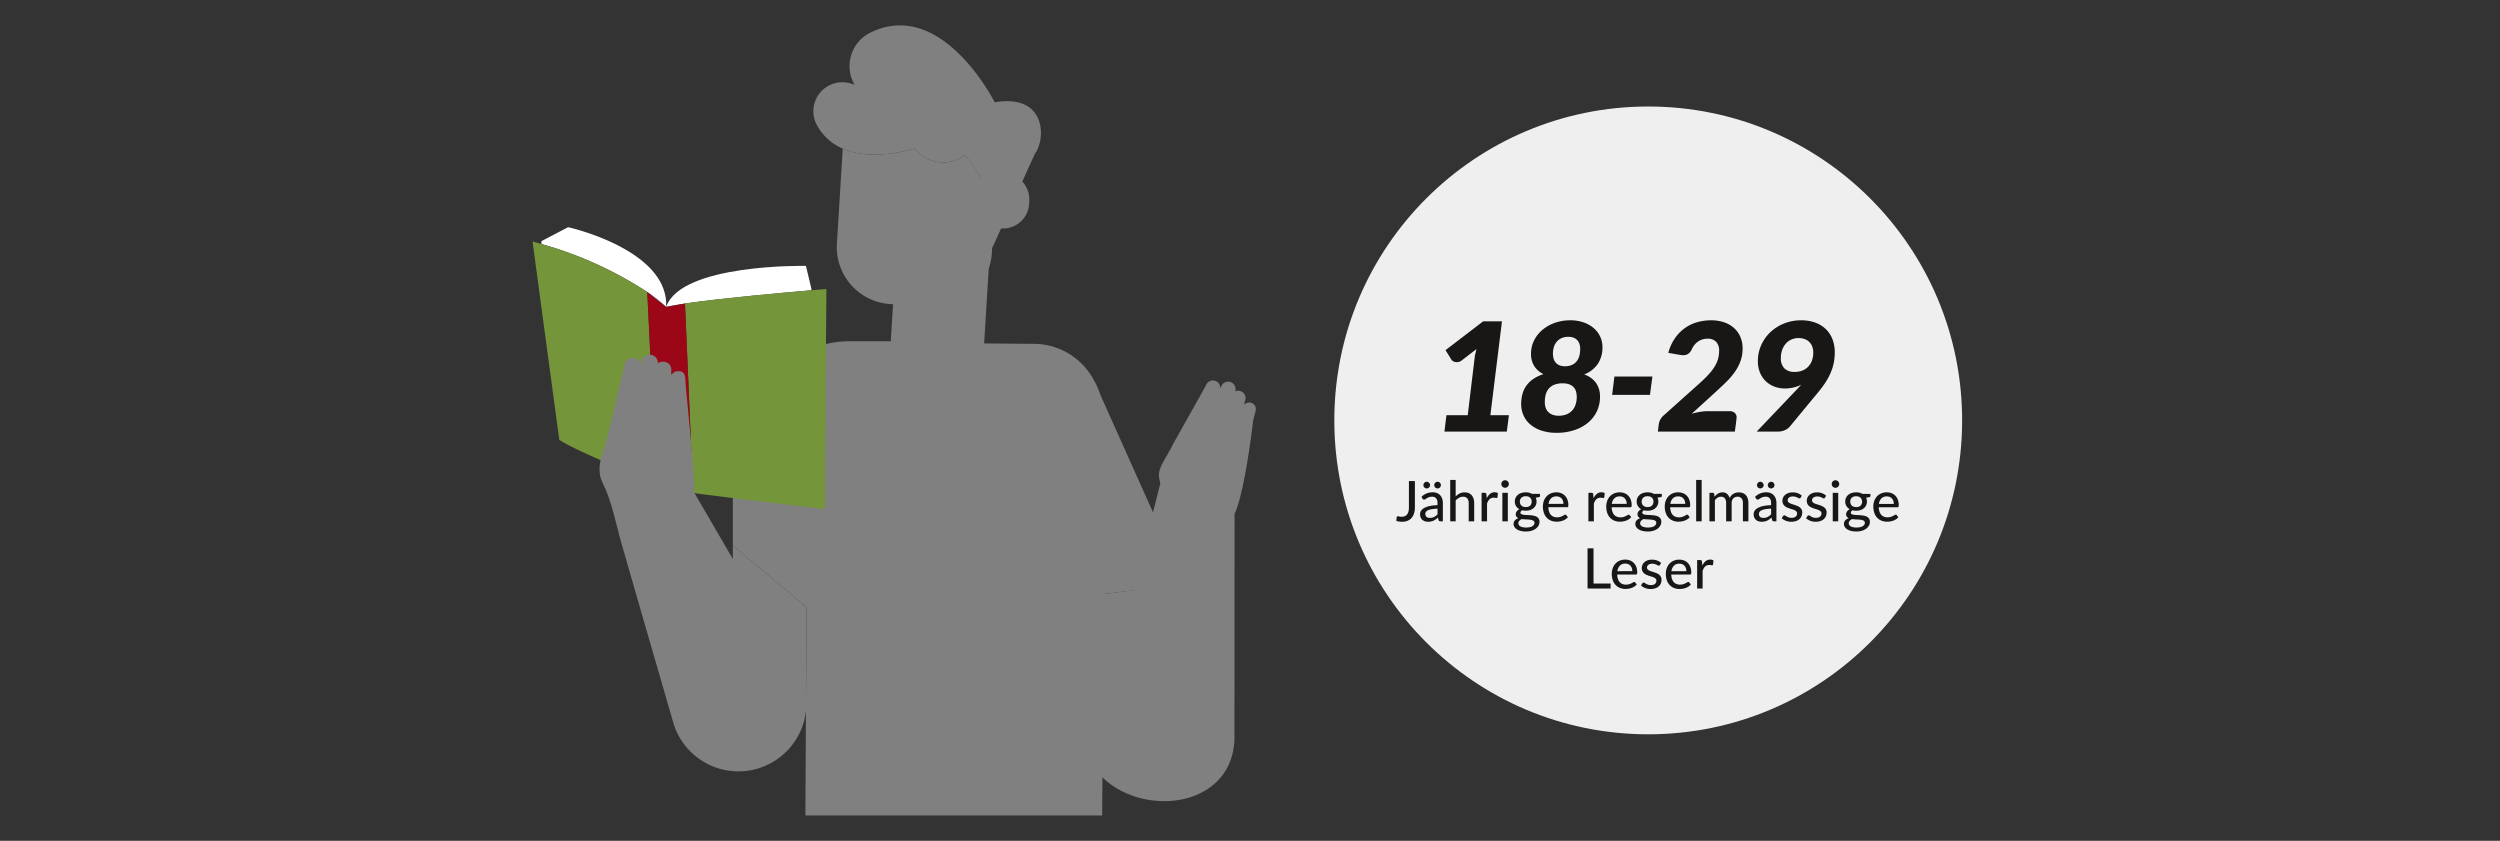 <?xml version="1.0" encoding="UTF-8"?>
<svg xmlns="http://www.w3.org/2000/svg" xmlns:xlink="http://www.w3.org/1999/xlink" width="446" height="150" viewBox="0 0 446 150">
  <rect x="0" y="0" width="446" height="150" fill="#333333" stroke="none"/>
  <defs>
    <clipPath id="clip-path">
      <rect id="Rechteck_2080" data-name="Rechteck 2080" width="129.042" height="140.938" fill="none"></rect>
    </clipPath>
  </defs>
  <g id="infografik_junge-leser" transform="translate(-800 -1237)">
    <rect id="Rechteck_2081" data-name="Rechteck 2081" width="446" height="150" transform="translate(800 1237)" fill="none"></rect>
    <g id="Gruppe_2349" data-name="Gruppe 2349" transform="translate(1.043)">
      <g id="Gruppe_2348" data-name="Gruppe 2348" transform="translate(893.957 1241.531)">
        <g id="Gruppe_2347" data-name="Gruppe 2347" clip-path="url(#clip-path)">
          <g id="Gruppe_2346" data-name="Gruppe 2346">
            <g id="Gruppe_2345" data-name="Gruppe 2345" clip-path="url(#clip-path)">
              <path id="Pfad_4604" data-name="Pfad 4604" d="M112.5,83.574a14.959,14.959,0,0,0-1.253-2.8v0h0a12.173,12.173,0,0,0-10.317-6.345L79.6,74.258l.114-.289H67.588c-11.419,0-20.676,11.678-20.676,26.083V110.4l13.176,11.023-.124,16.716-.112,20.421H112.8l.279-39.512,11.988-1.467,2.529-.309Z" transform="translate(-11.173 -17.617)" fill="gray"></path>
              <path id="Pfad_4606" data-name="Pfad 4606" d="M156.955,87.113a1.171,1.171,0,0,0-1.1.308l-.053-.069c-.007-.034-.015-.059-.023-.092l.174-.567a1.315,1.315,0,0,0-1.795-1.591,1.321,1.321,0,1,0-2.506-.84l-.05.151c-.036.038-.069.076-.1.115a1.317,1.317,0,0,0-2.567-.469L143,94.643c-1.051,2.263-2.772,4.137-2.39,5.951l.193.917-4.793,19.037-15.064,1.994q1.25,5.8,2.5,11.609c1.426,6.623,1.655,13.964,6.482,19.243,7.167,7.838,23.574,6.288,24.1-6.144l.024-40.3c1.8-3.731,3.311-16.369,3.285-16.492l.475-1.92a1.177,1.177,0,0,0-.857-1.422" transform="translate(-28.805 -19.806)" fill="gray"></path>
              <path id="Pfad_4607" data-name="Pfad 4607" d="M98.118,13.717S88.7-5.058,75.871,1.322a6.655,6.655,0,0,0-2.794,9.2c.02.035.035.072.056.107-.033-.014-.068-.027-.1-.041a5.165,5.165,0,0,0-7.261,4.739,5.2,5.2,0,0,0,.209,1.448h0a5.134,5.134,0,0,0,.613,1.345A9.352,9.352,0,0,0,71,21.973c2.7,1.188,6.783,1.672,12.886,0a6.408,6.408,0,0,0,8.942,1.166,23.217,23.217,0,0,1,2.682,3.949l2.2,12.561,7.553-16.692h-.029a3.791,3.791,0,0,0,.395-.59c1.62-3.054,1.178-10.122-7.509-8.649" transform="translate(-15.665 0)" fill="gray"></path>
              <path id="Pfad_4608" data-name="Pfad 4608" d="M101.382,33.281c-.572.267-1.128.506-1.636.716-.883.365-1.623.635-2.055.789h0c-.165.059-.281.1-.346.12l-.03.01-.03.01a20.115,20.115,0,0,0-3.145-4.919,6.408,6.408,0,0,1-8.942-1.166c-6.1,1.673-10.182,1.188-12.886,0l-1.04,16.971A10.172,10.172,0,0,0,80.8,56.586l.488.03-.4,6.6a7.865,7.865,0,0,0,7.37,8.333l.917.057A7.867,7.867,0,0,0,97.5,64.232l.859-14a10.166,10.166,0,0,0,.555-2.727l.276-4.5,1.441.089a4.653,4.653,0,0,0,4.928-4.359l.033-.542a4.648,4.648,0,0,0-4.214-4.912" transform="translate(-16.969 -6.869)" fill="gray"></path>
              <path id="Pfad_4610" data-name="Pfad 4610" d="M75.348,13.817l-.046.066c.034.014.069.026.1.041-.021-.035-.036-.072-.056-.107" transform="translate(-17.935 -3.291)" fill="#eda977"></path>
              <path id="Pfad_4620" data-name="Pfad 4620" d="M34.657,63.028h0c6.229-.923,17.337-1.919,22.476-2.358.032-.053.067-.1.1-.154l-1-4.2s-22.277-.453-24.936,7.32c.776-.193,1.934-.4,3.333-.6Z" transform="translate(-7.453 -13.412)" fill="#fff"></path>
              <path id="Pfad_4621" data-name="Pfad 4621" d="M20.969,58.82l.013.011a24.573,24.573,0,0,1,3.354,2.65C24.828,51.237,6.847,47.253,6.847,47.253L2.084,49.746l.014.513a68.035,68.035,0,0,1,18.871,8.562Z" transform="translate(-0.496 -11.254)" fill="#fff"></path>
              <path id="Pfad_4622" data-name="Pfad 4622" d="M31.292,65.739l3.333-.6c-1.4.208-2.557.412-3.333.6" transform="translate(-7.453 -15.513)" fill="#94c1e8"></path>
              <path id="Pfad_4623" data-name="Pfad 4623" d="M26.89,62.45l3.353,2.65a24.545,24.545,0,0,0-3.353-2.65" transform="translate(-6.404 -14.874)" fill="#94c1e8"></path>
              <path id="Pfad_4624" data-name="Pfad 4624" d="M49.68,59.306c-5.14.439-16.248,1.435-22.476,2.358l1.438,33.5L26.055,94l-4-1.8L20.473,59.615A68.031,68.031,0,0,0,1.6,51.053q-.785-.237-1.6-.468L4.771,85.95s1.239,1.406,20.112,8.943c.021.245,27.255,3.437,27.255,3.437l.293-39.253s-1.052.085-2.749.229" transform="translate(0 -12.048)" fill="#75953a"></path>
              <path id="Pfad_4625" data-name="Pfad 4625" d="M26.873,62.436v0L28.451,95.03l4,1.8,2.588,1.161L33.6,64.487h0l-.032.006-3.333.6-3.354-2.65Z" transform="translate(-6.4 -14.87)" fill="#9b0716"></path>
              <path id="Pfad_4626" data-name="Pfad 4626" d="M52.648,122.173,39.472,111.15v2.4L32.5,101.579c.3-2.5-1.462-18.5-1.473-19.672-.008-.85-.118-1.876-1.252-1.85l-.146,0a1.241,1.241,0,0,0-1.051.638l-.056-.042c-.017-.034-.034-.06-.051-.094l.024-.744a1.4,1.4,0,0,0-1.352-1.443l-.164-.005a1.381,1.381,0,0,0-.891.295l0-.04a1.4,1.4,0,0,0-1.315-1.478l-.163-.009a1.4,1.4,0,0,0-1.477,1.314l-.015.255c-.021.043-.043.085-.062.126a1.4,1.4,0,0,0-1.281-1.108l-.163-.01a1.4,1.4,0,0,0-1.478,1.315c-1.244,4.979-2.225,10.116-3.7,15.019-.114.381-.235.76-.344,1.144a7.047,7.047,0,0,0-.231,3.825,16.21,16.21,0,0,0,.831,1.933c1.33,3.069,1.978,6.55,2.9,9.762q3.809,13.263,7.656,26.515.826,2.859,1.653,5.717a12.121,12.121,0,0,0,23.633-4.8Z" transform="translate(-3.734 -18.371)" fill="gray"></path>
            </g>
          </g>
        </g>
      </g>
      <circle id="Ellipse_190" data-name="Ellipse 190" cx="56" cy="56" r="56" transform="translate(1037 1256)" fill="#efefef"></circle>
      <path id="Pfad_4629" data-name="Pfad 4629" d="M3-2.929H6.8L8.073-13.514l.284-1.215L5.7-12.677a1.23,1.23,0,0,1-.452.23,1.756,1.756,0,0,1-.412.054,1.161,1.161,0,0,1-.594-.142,1.043,1.043,0,0,1-.351-.3l-1.053-1.7,6.723-5.143h3.348L10.84-2.929h3.307L13.77,0H2.646ZM22.653.216a8.533,8.533,0,0,1-2.605-.371A6.031,6.031,0,0,1,18.056-1.2a4.572,4.572,0,0,1-1.276-1.627,4.922,4.922,0,0,1-.446-2.113A6.7,6.7,0,0,1,16.558-6.7,4.673,4.673,0,0,1,17.267-8.2a4.944,4.944,0,0,1,1.242-1.2,6.886,6.886,0,0,1,1.809-.857,3.907,3.907,0,0,1-1.674-1.472,4.076,4.076,0,0,1-.553-2.146,5.292,5.292,0,0,1,.54-2.376,5.85,5.85,0,0,1,1.492-1.9,7.087,7.087,0,0,1,2.228-1.256,8.206,8.206,0,0,1,2.761-.452,7.045,7.045,0,0,1,2.342.371,5.591,5.591,0,0,1,1.809,1.013,4.491,4.491,0,0,1,1.161,1.519,4.393,4.393,0,0,1,.412,1.89,5.25,5.25,0,0,1-.817,2.963,5.142,5.142,0,0,1-2.45,1.9A4.3,4.3,0,0,1,29.734-8.62,4.223,4.223,0,0,1,30.4-6.251a6.02,6.02,0,0,1-.581,2.666,5.974,5.974,0,0,1-1.613,2.039,7.448,7.448,0,0,1-2.457,1.3A10.05,10.05,0,0,1,22.653.216Zm.378-3.051a3.611,3.611,0,0,0,1.424-.257,2.782,2.782,0,0,0,1-.7,2.879,2.879,0,0,0,.594-1.06,4.357,4.357,0,0,0,.2-1.33,3.458,3.458,0,0,0-.135-.992,1.864,1.864,0,0,0-.439-.77,2.029,2.029,0,0,0-.783-.493,3.367,3.367,0,0,0-1.154-.175,3.952,3.952,0,0,0-1.5.25,2.523,2.523,0,0,0-.986.7,2.661,2.661,0,0,0-.54,1.06,5.2,5.2,0,0,0-.162,1.33,3.191,3.191,0,0,0,.142.972,1.991,1.991,0,0,0,.446.77,2.128,2.128,0,0,0,.776.513A3.011,3.011,0,0,0,23.031-2.835Zm1.08-8.829a2.88,2.88,0,0,0,1.417-.3,2.335,2.335,0,0,0,.837-.763,2.758,2.758,0,0,0,.4-1.012,5.792,5.792,0,0,0,.1-1.04,2.8,2.8,0,0,0-.115-.8,1.883,1.883,0,0,0-.365-.682,1.754,1.754,0,0,0-.648-.472,2.425,2.425,0,0,0-.979-.176,2.929,2.929,0,0,0-1.249.243,2.407,2.407,0,0,0-.857.655,2.628,2.628,0,0,0-.493.952A4.084,4.084,0,0,0,22-13.932a3.438,3.438,0,0,0,.1.837,1.952,1.952,0,0,0,.344.722,1.767,1.767,0,0,0,.648.513A2.321,2.321,0,0,0,24.111-11.664Zm8.856,1.836h6.777l-.432,3.267h-6.75ZM50.22-19.858a7.013,7.013,0,0,1,2.356.371,5.055,5.055,0,0,1,1.769,1.04,4.51,4.51,0,0,1,1.107,1.586,5.152,5.152,0,0,1,.385,2.011,6.587,6.587,0,0,1-.358,2.221,8.248,8.248,0,0,1-.979,1.91,12.125,12.125,0,0,1-1.465,1.742q-.844.837-1.816,1.728L46.764-3.186a13.465,13.465,0,0,1,1.485-.338,8.25,8.25,0,0,1,1.35-.122h3.915a1.294,1.294,0,0,1,.931.311,1.088,1.088,0,0,1,.324.823q0,.027-.007.088l-.034.3q-.027.236-.088.736T54.459,0H40.716l.162-1.3a2.464,2.464,0,0,1,.257-.8,2.579,2.579,0,0,1,.634-.8l6.426-5.751q.945-.851,1.607-1.58a9.047,9.047,0,0,0,1.073-1.417,5.385,5.385,0,0,0,.594-1.37,5.545,5.545,0,0,0,.182-1.438,2.192,2.192,0,0,0-.527-1.552,2.053,2.053,0,0,0-1.579-.567,2.864,2.864,0,0,0-.911.142,2.926,2.926,0,0,0-.776.391,3.074,3.074,0,0,0-.621.587,3.368,3.368,0,0,0-.445.729,2.022,2.022,0,0,1-.641.837,1.589,1.589,0,0,1-.925.257,2.886,2.886,0,0,1-.567-.054l-2.079-.364A8.512,8.512,0,0,1,43.727-16.6a7.366,7.366,0,0,1,1.742-1.816A7.166,7.166,0,0,1,47.675-19.5,8.918,8.918,0,0,1,50.22-19.858ZM63.342-7.695A5.2,5.2,0,0,1,61.594-8a4.53,4.53,0,0,1-1.532-.911,4.492,4.492,0,0,1-1.087-1.525,5.24,5.24,0,0,1-.412-2.16,6.865,6.865,0,0,1,.581-2.8,7.2,7.2,0,0,1,1.613-2.309,7.713,7.713,0,0,1,2.45-1.573,8.044,8.044,0,0,1,3.078-.58,7.155,7.155,0,0,1,2.551.425,5.309,5.309,0,0,1,1.883,1.181,5.014,5.014,0,0,1,1.161,1.8,6.421,6.421,0,0,1,.4,2.3,9.261,9.261,0,0,1-.209,2.018,9.377,9.377,0,0,1-.6,1.809,11.459,11.459,0,0,1-.945,1.694A19.742,19.742,0,0,1,69.282-6.98L64.26-.9a2.422,2.422,0,0,1-.9.648A3.126,3.126,0,0,1,62.073,0H58.347l7.128-7.479q.216-.229.419-.452t.392-.439a6,6,0,0,1-1.4.506A6.923,6.923,0,0,1,63.342-7.695Zm5.1-6.4a2.983,2.983,0,0,0-.189-1.1,2.251,2.251,0,0,0-.533-.81,2.316,2.316,0,0,0-.83-.506,3.119,3.119,0,0,0-1.066-.175,3.1,3.1,0,0,0-1.3.263,2.836,2.836,0,0,0-.992.743,3.506,3.506,0,0,0-.641,1.127,4.219,4.219,0,0,0-.229,1.417,2.539,2.539,0,0,0,.621,1.849,2.5,2.5,0,0,0,1.863.635,3.594,3.594,0,0,0,1.377-.25,2.922,2.922,0,0,0,1.033-.7,3.107,3.107,0,0,0,.655-1.087A4.1,4.1,0,0,0,68.445-14.094Z" transform="translate(1054 1314)" fill="#181716"></path>
      <path id="Pfad_4630" data-name="Pfad 4630" d="M-41.627-2.5a3.614,3.614,0,0,1-.15,1.08,2.25,2.25,0,0,1-.437.813,1.884,1.884,0,0,1-.715.51,2.545,2.545,0,0,1-.982.178,4.026,4.026,0,0,1-1.03-.14l.06-.63a.239.239,0,0,1,.068-.148A.234.234,0,0,1-44.642-.9a.9.9,0,0,1,.232.043,1.44,1.44,0,0,0,.388.042A1.576,1.576,0,0,0-43.455-.9a1.008,1.008,0,0,0,.417-.3,1.359,1.359,0,0,0,.257-.518,2.848,2.848,0,0,0,.088-.755v-4.7h1.065Zm4.035.245a7.44,7.44,0,0,0-1.01.093,2.778,2.778,0,0,0-.675.192.916.916,0,0,0-.375.283.613.613,0,0,0-.115.363A.786.786,0,0,0-39.7-1a.61.61,0,0,0,.17.225.682.682,0,0,0,.252.127,1.181,1.181,0,0,0,.315.04,1.768,1.768,0,0,0,.412-.045A1.642,1.642,0,0,0-38.2-.777a1.773,1.773,0,0,0,.315-.2,2.805,2.805,0,0,0,.3-.275Zm-2.86-2.115a2.906,2.906,0,0,1,.923-.605,2.9,2.9,0,0,1,1.092-.2,1.952,1.952,0,0,1,.77.142,1.584,1.584,0,0,1,.565.4,1.691,1.691,0,0,1,.347.61,2.487,2.487,0,0,1,.118.785V0h-.435a.415.415,0,0,1-.22-.047.327.327,0,0,1-.12-.178l-.1-.445a4.205,4.205,0,0,1-.385.317,2.465,2.465,0,0,1-.4.235,2.03,2.03,0,0,1-.443.147,2.5,2.5,0,0,1-.52.05A1.866,1.866,0,0,1-39.825,0a1.263,1.263,0,0,1-.458-.252A1.193,1.193,0,0,1-40.59-.68a1.463,1.463,0,0,1-.112-.595,1.127,1.127,0,0,1,.162-.577,1.465,1.465,0,0,1,.53-.5,3.407,3.407,0,0,1,.96-.36,7.177,7.177,0,0,1,1.458-.16v-.37a1.292,1.292,0,0,0-.245-.86.9.9,0,0,0-.72-.285,1.568,1.568,0,0,0-.538.08,2.073,2.073,0,0,0-.375.177q-.157.1-.275.178a.426.426,0,0,1-.243.08.277.277,0,0,1-.173-.055.458.458,0,0,1-.118-.13Zm1.535-2.08a.533.533,0,0,1-.05.227.627.627,0,0,1-.132.188.6.6,0,0,1-.193.125.6.6,0,0,1-.23.045.565.565,0,0,1-.225-.045.585.585,0,0,1-.185-.125.612.612,0,0,1-.128-.188.557.557,0,0,1-.047-.227.586.586,0,0,1,.047-.235.636.636,0,0,1,.128-.192.6.6,0,0,1,.185-.13.54.54,0,0,1,.225-.048.574.574,0,0,1,.23.048.613.613,0,0,1,.193.13.65.65,0,0,1,.132.192A.561.561,0,0,1-38.917-6.45Zm1.93,0a.557.557,0,0,1-.048.227.612.612,0,0,1-.127.188.571.571,0,0,1-.19.125.6.6,0,0,1-.23.045.6.6,0,0,1-.23-.045A.571.571,0,0,1-38-6.035a.612.612,0,0,1-.128-.188.557.557,0,0,1-.047-.227.586.586,0,0,1,.047-.235A.636.636,0,0,1-38-6.877a.584.584,0,0,1,.19-.13.574.574,0,0,1,.23-.048.574.574,0,0,1,.23.048.584.584,0,0,1,.19.13.636.636,0,0,1,.127.192A.586.586,0,0,1-36.987-6.45Zm2.635,2.015a2.777,2.777,0,0,1,.708-.525,1.919,1.919,0,0,1,.892-.2,1.814,1.814,0,0,1,.738.14,1.464,1.464,0,0,1,.532.392,1.7,1.7,0,0,1,.325.608,2.644,2.644,0,0,1,.11.785V0h-.98V-3.235a1.294,1.294,0,0,0-.25-.847.935.935,0,0,0-.765-.3,1.452,1.452,0,0,0-.7.177,2.34,2.34,0,0,0-.608.483V0h-.975V-7.38h.975Zm5.54.33a2.325,2.325,0,0,1,.59-.785,1.261,1.261,0,0,1,.83-.285,1.264,1.264,0,0,1,.313.037.8.8,0,0,1,.257.113l-.065.735a.159.159,0,0,1-.165.135,1.2,1.2,0,0,1-.21-.028,1.556,1.556,0,0,0-.3-.028,1.178,1.178,0,0,0-.415.068.969.969,0,0,0-.323.2,1.362,1.362,0,0,0-.253.325,3.254,3.254,0,0,0-.2.438V0h-.975V-5.08h.56a.309.309,0,0,1,.217.057.378.378,0,0,1,.083.2Zm3.765-.975V0h-.975V-5.08Zm.185-1.57a.622.622,0,0,1-.055.258.716.716,0,0,1-.147.215.672.672,0,0,1-.218.145.665.665,0,0,1-.26.053.629.629,0,0,1-.255-.053.688.688,0,0,1-.212-.145.68.68,0,0,1-.145-.215.647.647,0,0,1-.052-.258.659.659,0,0,1,.052-.263.68.68,0,0,1,.145-.215.688.688,0,0,1,.212-.145.629.629,0,0,1,.255-.053.665.665,0,0,1,.26.053.672.672,0,0,1,.218.145.716.716,0,0,1,.147.215A.633.633,0,0,1-24.862-6.65Zm3.015,4.115a1.368,1.368,0,0,0,.458-.07.9.9,0,0,0,.33-.2.82.82,0,0,0,.2-.307,1.117,1.117,0,0,0,.067-.395.94.94,0,0,0-.267-.7,1.08,1.08,0,0,0-.788-.262,1.073,1.073,0,0,0-.782.262.94.94,0,0,0-.267.7,1.1,1.1,0,0,0,.067.392.824.824,0,0,0,.2.3.931.931,0,0,0,.33.2A1.308,1.308,0,0,0-21.847-2.535Zm1.555,2.8a.405.405,0,0,0-.1-.287.681.681,0,0,0-.273-.17,1.821,1.821,0,0,0-.4-.09q-.23-.028-.483-.042t-.517-.028q-.265-.012-.51-.047A1.432,1.432,0,0,0-23-.085a.627.627,0,0,0-.167.435.581.581,0,0,0,.082.3.7.7,0,0,0,.255.243,1.466,1.466,0,0,0,.435.16,2.971,2.971,0,0,0,.628.058,2.884,2.884,0,0,0,.635-.062,1.576,1.576,0,0,0,.462-.175A.835.835,0,0,0-20.39.605.626.626,0,0,0-20.292.265Zm.99-5.155v.365q0,.18-.225.225l-.545.08a1.759,1.759,0,0,1,.11.327,1.6,1.6,0,0,1,.04.363,1.547,1.547,0,0,1-.145.677,1.54,1.54,0,0,1-.4.517,1.793,1.793,0,0,1-.608.33,2.479,2.479,0,0,1-.773.115,2.653,2.653,0,0,1-.645-.075.751.751,0,0,0-.228.2.363.363,0,0,0-.077.213.28.28,0,0,0,.147.26,1.125,1.125,0,0,0,.385.123,4.458,4.458,0,0,0,.545.048q.307.01.625.033a5.521,5.521,0,0,1,.625.08,1.874,1.874,0,0,1,.545.185,1.051,1.051,0,0,1,.385.35A1.027,1.027,0,0,1-19.392.1a1.362,1.362,0,0,1-.163.64,1.687,1.687,0,0,1-.472.55,2.474,2.474,0,0,1-.755.385,3.254,3.254,0,0,1-1.01.145,3.885,3.885,0,0,1-.983-.11,2.309,2.309,0,0,1-.695-.3,1.269,1.269,0,0,1-.415-.43,1.028,1.028,0,0,1-.138-.51.908.908,0,0,1,.23-.627,1.516,1.516,0,0,1,.635-.4.888.888,0,0,1-.35-.272.741.741,0,0,1-.13-.457.7.7,0,0,1,.04-.228.935.935,0,0,1,.123-.235,1.212,1.212,0,0,1,.2-.223,1.548,1.548,0,0,1,.282-.19,1.6,1.6,0,0,1-.59-.557,1.513,1.513,0,0,1-.215-.812,1.531,1.531,0,0,1,.145-.675,1.533,1.533,0,0,1,.4-.515,1.814,1.814,0,0,1,.615-.33,2.544,2.544,0,0,1,.782-.115,2.228,2.228,0,0,1,1.135.275Zm4.175,1.785a1.667,1.667,0,0,0-.083-.535,1.215,1.215,0,0,0-.242-.425,1.1,1.1,0,0,0-.39-.28,1.319,1.319,0,0,0-.53-.1,1.3,1.3,0,0,0-.968.355,1.717,1.717,0,0,0-.448.985Zm.8,2.38a1.92,1.92,0,0,1-.415.362,2.408,2.408,0,0,1-.5.247,3.032,3.032,0,0,1-.548.14,3.54,3.54,0,0,1-.558.045,2.614,2.614,0,0,1-.972-.178,2.162,2.162,0,0,1-.775-.52,2.372,2.372,0,0,1-.51-.85,3.441,3.441,0,0,1-.182-1.167,2.889,2.889,0,0,1,.165-.987,2.377,2.377,0,0,1,.472-.8,2.179,2.179,0,0,1,.753-.535,2.467,2.467,0,0,1,1-.2,2.348,2.348,0,0,1,.858.152,1.9,1.9,0,0,1,.677.443,2.048,2.048,0,0,1,.448.715,2.7,2.7,0,0,1,.163.97.618.618,0,0,1-.05.3.2.2,0,0,1-.185.078h-3.33a2.744,2.744,0,0,0,.13.792,1.6,1.6,0,0,0,.317.563,1.261,1.261,0,0,0,.483.335,1.7,1.7,0,0,0,.625.11,1.877,1.877,0,0,0,.562-.075,2.728,2.728,0,0,0,.41-.163q.173-.088.29-.163a.4.4,0,0,1,.208-.075.215.215,0,0,1,.185.09Zm4.57-3.38a2.325,2.325,0,0,1,.59-.785,1.261,1.261,0,0,1,.83-.285,1.264,1.264,0,0,1,.313.037.8.8,0,0,1,.258.113l-.065.735a.159.159,0,0,1-.165.135,1.2,1.2,0,0,1-.21-.028,1.556,1.556,0,0,0-.3-.028,1.178,1.178,0,0,0-.415.068.969.969,0,0,0-.323.2,1.362,1.362,0,0,0-.253.325,3.254,3.254,0,0,0-.2.438V0h-.975V-5.08h.56a.309.309,0,0,1,.217.057.378.378,0,0,1,.083.2Zm5.92,1a1.667,1.667,0,0,0-.083-.535,1.215,1.215,0,0,0-.243-.425,1.1,1.1,0,0,0-.39-.28,1.319,1.319,0,0,0-.53-.1,1.3,1.3,0,0,0-.967.355,1.717,1.717,0,0,0-.448.985Zm.8,2.38a1.92,1.92,0,0,1-.415.362,2.408,2.408,0,0,1-.5.247,3.032,3.032,0,0,1-.548.14A3.54,3.54,0,0,1-5.047.07,2.614,2.614,0,0,1-6.02-.108a2.162,2.162,0,0,1-.775-.52,2.372,2.372,0,0,1-.51-.85,3.441,3.441,0,0,1-.182-1.167,2.889,2.889,0,0,1,.165-.987,2.377,2.377,0,0,1,.473-.8A2.179,2.179,0,0,1-6.1-4.965a2.467,2.467,0,0,1,1-.2,2.348,2.348,0,0,1,.858.152,1.9,1.9,0,0,1,.678.443,2.048,2.048,0,0,1,.447.715,2.7,2.7,0,0,1,.162.97.618.618,0,0,1-.05.3.2.2,0,0,1-.185.078h-3.33a2.744,2.744,0,0,0,.13.792,1.6,1.6,0,0,0,.318.563,1.261,1.261,0,0,0,.483.335,1.7,1.7,0,0,0,.625.11A1.877,1.877,0,0,0-4.4-.775a2.728,2.728,0,0,0,.41-.163q.173-.088.29-.163a.4.4,0,0,1,.208-.075.215.215,0,0,1,.185.09Zm2.91-1.81a1.368,1.368,0,0,0,.457-.07.9.9,0,0,0,.33-.2.82.82,0,0,0,.2-.307A1.117,1.117,0,0,0,.938-3.5a.94.94,0,0,0-.267-.7A1.08,1.08,0,0,0-.117-4.47,1.073,1.073,0,0,0-.9-4.207a.94.94,0,0,0-.267.7,1.1,1.1,0,0,0,.067.392.824.824,0,0,0,.2.3.931.931,0,0,0,.33.2A1.308,1.308,0,0,0-.117-2.535ZM1.438.265a.405.405,0,0,0-.1-.287.681.681,0,0,0-.273-.17,1.821,1.821,0,0,0-.4-.09Q.433-.31.18-.325T-.337-.353Q-.6-.365-.847-.4a1.432,1.432,0,0,0-.428.315A.627.627,0,0,0-1.442.35a.581.581,0,0,0,.082.3A.7.7,0,0,0-1.1.892a1.466,1.466,0,0,0,.435.16,2.971,2.971,0,0,0,.628.058,2.884,2.884,0,0,0,.635-.062A1.576,1.576,0,0,0,1.055.873.835.835,0,0,0,1.34.605.626.626,0,0,0,1.438.265Zm.99-5.155v.365q0,.18-.225.225l-.545.08a1.759,1.759,0,0,1,.11.327,1.6,1.6,0,0,1,.04.363,1.547,1.547,0,0,1-.145.677,1.54,1.54,0,0,1-.4.517A1.793,1.793,0,0,1,.655-2a2.479,2.479,0,0,1-.773.115,2.653,2.653,0,0,1-.645-.075.751.751,0,0,0-.228.2.363.363,0,0,0-.077.213A.28.28,0,0,0-.92-1.3a1.125,1.125,0,0,0,.385.123,4.458,4.458,0,0,0,.545.048q.307.01.625.033a5.521,5.521,0,0,1,.625.08,1.874,1.874,0,0,1,.545.185,1.051,1.051,0,0,1,.385.35A1.027,1.027,0,0,1,2.338.1a1.362,1.362,0,0,1-.163.64,1.687,1.687,0,0,1-.472.55,2.474,2.474,0,0,1-.755.385,3.254,3.254,0,0,1-1.01.145,3.885,3.885,0,0,1-.983-.11,2.309,2.309,0,0,1-.7-.3,1.269,1.269,0,0,1-.415-.43,1.028,1.028,0,0,1-.137-.51.908.908,0,0,1,.23-.627,1.516,1.516,0,0,1,.635-.4.888.888,0,0,1-.35-.272.741.741,0,0,1-.13-.457.7.7,0,0,1,.04-.228.935.935,0,0,1,.122-.235A1.212,1.212,0,0,1-1.54-1.97a1.548,1.548,0,0,1,.283-.19,1.6,1.6,0,0,1-.59-.557,1.513,1.513,0,0,1-.215-.812A1.531,1.531,0,0,1-1.917-4.2a1.533,1.533,0,0,1,.4-.515A1.814,1.814,0,0,1-.9-5.05a2.544,2.544,0,0,1,.783-.115,2.228,2.228,0,0,1,1.135.275ZM6.6-3.105A1.667,1.667,0,0,0,6.52-3.64a1.215,1.215,0,0,0-.242-.425,1.1,1.1,0,0,0-.39-.28,1.319,1.319,0,0,0-.53-.1,1.3,1.3,0,0,0-.967.355,1.717,1.717,0,0,0-.448.985Zm.8,2.38a1.92,1.92,0,0,1-.415.362,2.408,2.408,0,0,1-.5.247,3.032,3.032,0,0,1-.548.14A3.54,3.54,0,0,1,5.388.07a2.614,2.614,0,0,1-.972-.178,2.162,2.162,0,0,1-.775-.52,2.372,2.372,0,0,1-.51-.85,3.441,3.441,0,0,1-.182-1.167,2.889,2.889,0,0,1,.165-.987,2.377,2.377,0,0,1,.473-.8,2.179,2.179,0,0,1,.752-.535,2.467,2.467,0,0,1,1-.2,2.348,2.348,0,0,1,.858.152,1.9,1.9,0,0,1,.678.443,2.048,2.048,0,0,1,.447.715,2.7,2.7,0,0,1,.162.97.618.618,0,0,1-.05.3.2.2,0,0,1-.185.078H3.918a2.744,2.744,0,0,0,.13.792,1.6,1.6,0,0,0,.318.563,1.261,1.261,0,0,0,.483.335,1.7,1.7,0,0,0,.625.11,1.877,1.877,0,0,0,.563-.075,2.728,2.728,0,0,0,.41-.163q.173-.088.29-.163a.4.4,0,0,1,.208-.075.215.215,0,0,1,.185.09ZM9.533-7.38V0h-.98V-7.38ZM10.922,0V-5.08h.585a.238.238,0,0,1,.255.195l.07.485a2.594,2.594,0,0,1,.622-.547,1.491,1.491,0,0,1,.8-.213,1.2,1.2,0,0,1,.82.278,1.6,1.6,0,0,1,.46.752,1.583,1.583,0,0,1,.285-.465,1.611,1.611,0,0,1,.39-.32A1.734,1.734,0,0,1,15.67-5.1a2.043,2.043,0,0,1,.492-.06,1.926,1.926,0,0,1,.722.127,1.425,1.425,0,0,1,.538.373,1.637,1.637,0,0,1,.335.605,2.692,2.692,0,0,1,.115.82V0h-.98V-3.235a1.294,1.294,0,0,0-.247-.86.9.9,0,0,0-.722-.29,1.112,1.112,0,0,0-.4.072.922.922,0,0,0-.333.217,1.034,1.034,0,0,0-.225.36,1.391,1.391,0,0,0-.082.5V0H13.9V-3.235a1.336,1.336,0,0,0-.235-.87.85.85,0,0,0-.69-.28,1.1,1.1,0,0,0-.585.165,1.892,1.892,0,0,0-.495.45V0Zm11-2.255a7.44,7.44,0,0,0-1.01.093,2.778,2.778,0,0,0-.675.192.916.916,0,0,0-.375.283.613.613,0,0,0-.115.363A.786.786,0,0,0,19.805-1a.61.61,0,0,0,.17.225.682.682,0,0,0,.253.127,1.181,1.181,0,0,0,.315.04,1.768,1.768,0,0,0,.412-.045,1.642,1.642,0,0,0,.353-.127,1.773,1.773,0,0,0,.315-.2,2.805,2.805,0,0,0,.3-.275ZM19.058-4.37a2.906,2.906,0,0,1,.923-.605,2.9,2.9,0,0,1,1.092-.2,1.952,1.952,0,0,1,.77.142,1.584,1.584,0,0,1,.565.4,1.691,1.691,0,0,1,.347.61,2.487,2.487,0,0,1,.117.785V0h-.435a.415.415,0,0,1-.22-.047.327.327,0,0,1-.12-.178l-.1-.445a4.205,4.205,0,0,1-.385.317,2.465,2.465,0,0,1-.4.235,2.03,2.03,0,0,1-.443.147,2.5,2.5,0,0,1-.52.05A1.866,1.866,0,0,1,19.685,0a1.263,1.263,0,0,1-.458-.252A1.194,1.194,0,0,1,18.92-.68a1.463,1.463,0,0,1-.112-.595,1.127,1.127,0,0,1,.163-.577,1.465,1.465,0,0,1,.53-.5,3.407,3.407,0,0,1,.96-.36,7.177,7.177,0,0,1,1.458-.16v-.37a1.292,1.292,0,0,0-.245-.86.9.9,0,0,0-.72-.285,1.568,1.568,0,0,0-.538.08,2.073,2.073,0,0,0-.375.177q-.158.1-.275.178a.426.426,0,0,1-.243.08.277.277,0,0,1-.173-.055.458.458,0,0,1-.118-.13Zm1.535-2.08a.533.533,0,0,1-.05.227.627.627,0,0,1-.133.188.6.6,0,0,1-.192.125.6.6,0,0,1-.23.045.565.565,0,0,1-.225-.045.585.585,0,0,1-.185-.125.612.612,0,0,1-.128-.188A.557.557,0,0,1,19.4-6.45a.586.586,0,0,1,.048-.235.636.636,0,0,1,.128-.192.6.6,0,0,1,.185-.13.539.539,0,0,1,.225-.048.574.574,0,0,1,.23.048.613.613,0,0,1,.192.13.65.65,0,0,1,.133.192A.561.561,0,0,1,20.593-6.45Zm1.93,0a.557.557,0,0,1-.048.227.612.612,0,0,1-.128.188.571.571,0,0,1-.19.125.6.6,0,0,1-.23.045.6.6,0,0,1-.23-.045.571.571,0,0,1-.19-.125.612.612,0,0,1-.128-.188.557.557,0,0,1-.048-.227.586.586,0,0,1,.048-.235.636.636,0,0,1,.128-.192.584.584,0,0,1,.19-.13.574.574,0,0,1,.23-.048.574.574,0,0,1,.23.048.584.584,0,0,1,.19.13.636.636,0,0,1,.128.192A.586.586,0,0,1,22.523-6.45ZM27.178-4.2a.273.273,0,0,1-.085.092.218.218,0,0,1-.115.028A.368.368,0,0,1,26.8-4.14q-.1-.055-.235-.12a2.278,2.278,0,0,0-.323-.12,1.554,1.554,0,0,0-.44-.055,1.31,1.31,0,0,0-.382.052.906.906,0,0,0-.293.145.647.647,0,0,0-.185.22.592.592,0,0,0-.065.272.453.453,0,0,0,.113.315.965.965,0,0,0,.3.215,2.875,2.875,0,0,0,.415.163q.233.072.475.152t.475.182a1.733,1.733,0,0,1,.415.255,1.2,1.2,0,0,1,.295.368,1.121,1.121,0,0,1,.113.525,1.676,1.676,0,0,1-.128.658,1.439,1.439,0,0,1-.375.523,1.774,1.774,0,0,1-.612.345,2.572,2.572,0,0,1-.835.125,2.627,2.627,0,0,1-.97-.175,2.43,2.43,0,0,1-.745-.445l.23-.375a.3.3,0,0,1,.1-.108.3.3,0,0,1,.16-.037.341.341,0,0,1,.2.07q.1.07.24.152a1.817,1.817,0,0,0,.34.15,1.583,1.583,0,0,0,.5.067,1.362,1.362,0,0,0,.435-.062.893.893,0,0,0,.307-.17A.688.688,0,0,0,26.5-1.1a.741.741,0,0,0,.06-.3.5.5,0,0,0-.112-.332.965.965,0,0,0-.3-.228,2.369,2.369,0,0,0-.417-.165q-.235-.07-.48-.15a4.918,4.918,0,0,1-.48-.185,1.649,1.649,0,0,1-.417-.265,1.231,1.231,0,0,1-.3-.39,1.266,1.266,0,0,1-.112-.56,1.352,1.352,0,0,1,.122-.565,1.4,1.4,0,0,1,.355-.475A1.749,1.749,0,0,1,25-5.038a2.316,2.316,0,0,1,.782-.122A2.479,2.479,0,0,1,26.7-5a2.091,2.091,0,0,1,.7.44Zm4.345,0a.273.273,0,0,1-.085.092.218.218,0,0,1-.115.028.368.368,0,0,1-.177-.055q-.1-.055-.235-.12a2.278,2.278,0,0,0-.323-.12,1.554,1.554,0,0,0-.44-.055,1.31,1.31,0,0,0-.382.052.906.906,0,0,0-.293.145.647.647,0,0,0-.185.22.592.592,0,0,0-.065.272.453.453,0,0,0,.113.315.965.965,0,0,0,.3.215,2.875,2.875,0,0,0,.415.163q.233.072.475.152T31-2.717a1.733,1.733,0,0,1,.415.255,1.2,1.2,0,0,1,.295.368,1.121,1.121,0,0,1,.113.525,1.676,1.676,0,0,1-.128.658,1.439,1.439,0,0,1-.375.523,1.774,1.774,0,0,1-.612.345,2.572,2.572,0,0,1-.835.125,2.627,2.627,0,0,1-.97-.175,2.43,2.43,0,0,1-.745-.445l.23-.375a.3.3,0,0,1,.1-.108.3.3,0,0,1,.16-.037.341.341,0,0,1,.2.07q.1.07.24.152a1.817,1.817,0,0,0,.34.15,1.583,1.583,0,0,0,.5.067,1.362,1.362,0,0,0,.435-.062.893.893,0,0,0,.307-.17.688.688,0,0,0,.183-.248.741.741,0,0,0,.06-.3.5.5,0,0,0-.112-.332.965.965,0,0,0-.3-.228,2.369,2.369,0,0,0-.417-.165q-.235-.07-.48-.15a4.918,4.918,0,0,1-.48-.185A1.649,1.649,0,0,1,28.7-2.72a1.231,1.231,0,0,1-.3-.39,1.266,1.266,0,0,1-.112-.56,1.352,1.352,0,0,1,.122-.565,1.4,1.4,0,0,1,.355-.475,1.749,1.749,0,0,1,.575-.328,2.316,2.316,0,0,1,.782-.122A2.479,2.479,0,0,1,31.04-5a2.091,2.091,0,0,1,.7.44Zm2.37-.875V0h-.975V-5.08Zm.185-1.57a.622.622,0,0,1-.055.258.716.716,0,0,1-.147.215.672.672,0,0,1-.217.145.665.665,0,0,1-.26.053.629.629,0,0,1-.255-.053.688.688,0,0,1-.213-.145.68.68,0,0,1-.145-.215.647.647,0,0,1-.053-.258.659.659,0,0,1,.053-.263.68.68,0,0,1,.145-.215.688.688,0,0,1,.213-.145.629.629,0,0,1,.255-.053.665.665,0,0,1,.26.053.672.672,0,0,1,.217.145.716.716,0,0,1,.147.215A.633.633,0,0,1,34.078-6.65Zm3.015,4.115a1.368,1.368,0,0,0,.458-.07.9.9,0,0,0,.33-.2.82.82,0,0,0,.2-.307,1.117,1.117,0,0,0,.068-.395.94.94,0,0,0-.268-.7,1.08,1.08,0,0,0-.787-.262,1.073,1.073,0,0,0-.783.262.94.94,0,0,0-.267.7,1.1,1.1,0,0,0,.067.392.824.824,0,0,0,.2.3.931.931,0,0,0,.33.2A1.308,1.308,0,0,0,37.093-2.535Zm1.555,2.8a.405.405,0,0,0-.1-.287.681.681,0,0,0-.272-.17,1.821,1.821,0,0,0-.4-.09q-.23-.028-.483-.042t-.517-.028q-.265-.012-.51-.047a1.432,1.432,0,0,0-.428.315.627.627,0,0,0-.167.435.581.581,0,0,0,.083.3A.7.7,0,0,0,36.1.892a1.467,1.467,0,0,0,.435.16,2.971,2.971,0,0,0,.628.058,2.884,2.884,0,0,0,.635-.062,1.576,1.576,0,0,0,.462-.175A.835.835,0,0,0,38.55.605.626.626,0,0,0,38.648.265Zm.99-5.155v.365q0,.18-.225.225l-.545.08a1.759,1.759,0,0,1,.11.327,1.6,1.6,0,0,1,.04.363,1.547,1.547,0,0,1-.145.677,1.54,1.54,0,0,1-.4.517,1.793,1.793,0,0,1-.607.33,2.479,2.479,0,0,1-.772.115,2.653,2.653,0,0,1-.645-.075.751.751,0,0,0-.228.2.363.363,0,0,0-.077.213.28.28,0,0,0,.147.26,1.125,1.125,0,0,0,.385.123,4.458,4.458,0,0,0,.545.048q.307.01.625.033a5.521,5.521,0,0,1,.625.08,1.874,1.874,0,0,1,.545.185,1.051,1.051,0,0,1,.385.35A1.027,1.027,0,0,1,39.548.1a1.362,1.362,0,0,1-.162.64,1.687,1.687,0,0,1-.472.55,2.474,2.474,0,0,1-.755.385,3.254,3.254,0,0,1-1.01.145,3.885,3.885,0,0,1-.983-.11,2.309,2.309,0,0,1-.695-.3,1.269,1.269,0,0,1-.415-.43,1.028,1.028,0,0,1-.138-.51.908.908,0,0,1,.23-.627,1.516,1.516,0,0,1,.635-.4.888.888,0,0,1-.35-.272.741.741,0,0,1-.13-.457.7.7,0,0,1,.04-.228.935.935,0,0,1,.122-.235,1.212,1.212,0,0,1,.205-.223,1.548,1.548,0,0,1,.283-.19,1.6,1.6,0,0,1-.59-.557,1.513,1.513,0,0,1-.215-.812,1.531,1.531,0,0,1,.145-.675,1.533,1.533,0,0,1,.4-.515,1.814,1.814,0,0,1,.615-.33,2.544,2.544,0,0,1,.783-.115,2.228,2.228,0,0,1,1.135.275Zm4.175,1.785a1.667,1.667,0,0,0-.083-.535,1.215,1.215,0,0,0-.243-.425,1.1,1.1,0,0,0-.39-.28,1.319,1.319,0,0,0-.53-.1,1.3,1.3,0,0,0-.967.355,1.717,1.717,0,0,0-.448.985Zm.805,2.38a1.92,1.92,0,0,1-.415.362,2.408,2.408,0,0,1-.5.247,3.032,3.032,0,0,1-.548.14A3.54,3.54,0,0,1,42.6.07a2.614,2.614,0,0,1-.972-.178,2.162,2.162,0,0,1-.775-.52,2.372,2.372,0,0,1-.51-.85,3.441,3.441,0,0,1-.182-1.167,2.889,2.889,0,0,1,.165-.987,2.376,2.376,0,0,1,.472-.8,2.179,2.179,0,0,1,.752-.535,2.467,2.467,0,0,1,1-.2,2.348,2.348,0,0,1,.857.152,1.9,1.9,0,0,1,.678.443,2.048,2.048,0,0,1,.447.715,2.7,2.7,0,0,1,.163.97.618.618,0,0,1-.05.3.2.2,0,0,1-.185.078h-3.33a2.744,2.744,0,0,0,.13.792,1.6,1.6,0,0,0,.318.563,1.261,1.261,0,0,0,.483.335,1.7,1.7,0,0,0,.625.11,1.877,1.877,0,0,0,.563-.075,2.728,2.728,0,0,0,.41-.163q.172-.088.29-.163a.4.4,0,0,1,.208-.075.215.215,0,0,1,.185.09ZM-6.713,11.1V12h-4.11V4.82h1.065V11.1Zm3.87-2.21a1.667,1.667,0,0,0-.083-.535,1.215,1.215,0,0,0-.243-.425,1.1,1.1,0,0,0-.39-.28,1.319,1.319,0,0,0-.53-.1,1.3,1.3,0,0,0-.967.355A1.717,1.717,0,0,0-5.5,8.9Zm.8,2.38a1.92,1.92,0,0,1-.415.363,2.408,2.408,0,0,1-.5.248,3.032,3.032,0,0,1-.548.14,3.54,3.54,0,0,1-.558.045,2.614,2.614,0,0,1-.972-.177,2.162,2.162,0,0,1-.775-.52,2.372,2.372,0,0,1-.51-.85A3.441,3.441,0,0,1-6.5,9.355a2.889,2.889,0,0,1,.165-.987,2.377,2.377,0,0,1,.472-.8,2.179,2.179,0,0,1,.753-.535,2.467,2.467,0,0,1,1-.2,2.348,2.348,0,0,1,.858.152,1.9,1.9,0,0,1,.678.443,2.048,2.048,0,0,1,.447.715,2.7,2.7,0,0,1,.162.97.618.618,0,0,1-.05.3A.2.2,0,0,1-2.2,9.5h-3.33a2.744,2.744,0,0,0,.13.792,1.6,1.6,0,0,0,.318.563,1.261,1.261,0,0,0,.483.335,1.7,1.7,0,0,0,.625.11,1.877,1.877,0,0,0,.563-.075A2.728,2.728,0,0,0-3,11.063q.173-.088.29-.163a.4.4,0,0,1,.208-.075.215.215,0,0,1,.185.09ZM2.082,7.8A.273.273,0,0,1,2,7.887a.218.218,0,0,1-.115.028A.368.368,0,0,1,1.7,7.86q-.1-.055-.235-.12a2.278,2.278,0,0,0-.322-.12,1.554,1.554,0,0,0-.44-.055,1.31,1.31,0,0,0-.383.052.906.906,0,0,0-.293.145.647.647,0,0,0-.185.22.592.592,0,0,0-.065.273.453.453,0,0,0,.113.315.965.965,0,0,0,.295.215A2.875,2.875,0,0,0,.6,8.948q.233.072.475.153t.475.182a1.733,1.733,0,0,1,.415.255,1.2,1.2,0,0,1,.295.367,1.121,1.121,0,0,1,.113.525,1.676,1.676,0,0,1-.128.657,1.439,1.439,0,0,1-.375.523,1.774,1.774,0,0,1-.612.345,2.572,2.572,0,0,1-.835.125,2.628,2.628,0,0,1-.97-.175,2.43,2.43,0,0,1-.745-.445l.23-.375a.3.3,0,0,1,.1-.108A.3.3,0,0,1-.8,10.94a.341.341,0,0,1,.2.07q.1.07.24.153a1.817,1.817,0,0,0,.34.15,1.583,1.583,0,0,0,.5.068,1.362,1.362,0,0,0,.435-.062.893.893,0,0,0,.308-.17A.688.688,0,0,0,1.4,10.9a.741.741,0,0,0,.06-.3.5.5,0,0,0-.112-.332.965.965,0,0,0-.3-.227A2.369,2.369,0,0,0,.637,9.88Q.4,9.81.157,9.73a4.918,4.918,0,0,1-.48-.185A1.649,1.649,0,0,1-.74,9.28a1.231,1.231,0,0,1-.295-.39,1.266,1.266,0,0,1-.112-.56,1.352,1.352,0,0,1,.122-.565A1.4,1.4,0,0,1-.67,7.29,1.749,1.749,0,0,1-.1,6.962,2.316,2.316,0,0,1,.687,6.84,2.479,2.479,0,0,1,1.6,7a2.091,2.091,0,0,1,.7.44ZM6.8,8.9a1.667,1.667,0,0,0-.083-.535,1.215,1.215,0,0,0-.242-.425,1.1,1.1,0,0,0-.39-.28,1.319,1.319,0,0,0-.53-.1,1.3,1.3,0,0,0-.967.355,1.717,1.717,0,0,0-.448.985Zm.8,2.38a1.92,1.92,0,0,1-.415.363,2.408,2.408,0,0,1-.5.248,3.032,3.032,0,0,1-.548.14,3.54,3.54,0,0,1-.557.045,2.614,2.614,0,0,1-.972-.177,2.162,2.162,0,0,1-.775-.52,2.372,2.372,0,0,1-.51-.85,3.441,3.441,0,0,1-.182-1.168,2.889,2.889,0,0,1,.165-.987,2.377,2.377,0,0,1,.473-.8,2.179,2.179,0,0,1,.752-.535,2.467,2.467,0,0,1,1-.2,2.348,2.348,0,0,1,.858.152,1.9,1.9,0,0,1,.678.443,2.048,2.048,0,0,1,.447.715,2.7,2.7,0,0,1,.162.97.618.618,0,0,1-.05.3.2.2,0,0,1-.185.078H4.112a2.744,2.744,0,0,0,.13.792,1.6,1.6,0,0,0,.318.563,1.261,1.261,0,0,0,.483.335,1.7,1.7,0,0,0,.625.11,1.877,1.877,0,0,0,.563-.075,2.728,2.728,0,0,0,.41-.163q.173-.088.29-.163a.4.4,0,0,1,.208-.075.215.215,0,0,1,.185.09Zm2.045-3.38a2.325,2.325,0,0,1,.59-.785,1.343,1.343,0,0,1,1.142-.248.8.8,0,0,1,.257.113l-.065.735a.159.159,0,0,1-.165.135,1.2,1.2,0,0,1-.21-.028,1.556,1.556,0,0,0-.3-.028,1.178,1.178,0,0,0-.415.068.969.969,0,0,0-.323.2,1.362,1.362,0,0,0-.253.325,3.254,3.254,0,0,0-.2.438V12H8.727V6.92h.56a.309.309,0,0,1,.217.057.378.378,0,0,1,.083.2Z" transform="translate(1093 1330)" fill="#181716"></path>
    </g>
  </g>
</svg>
